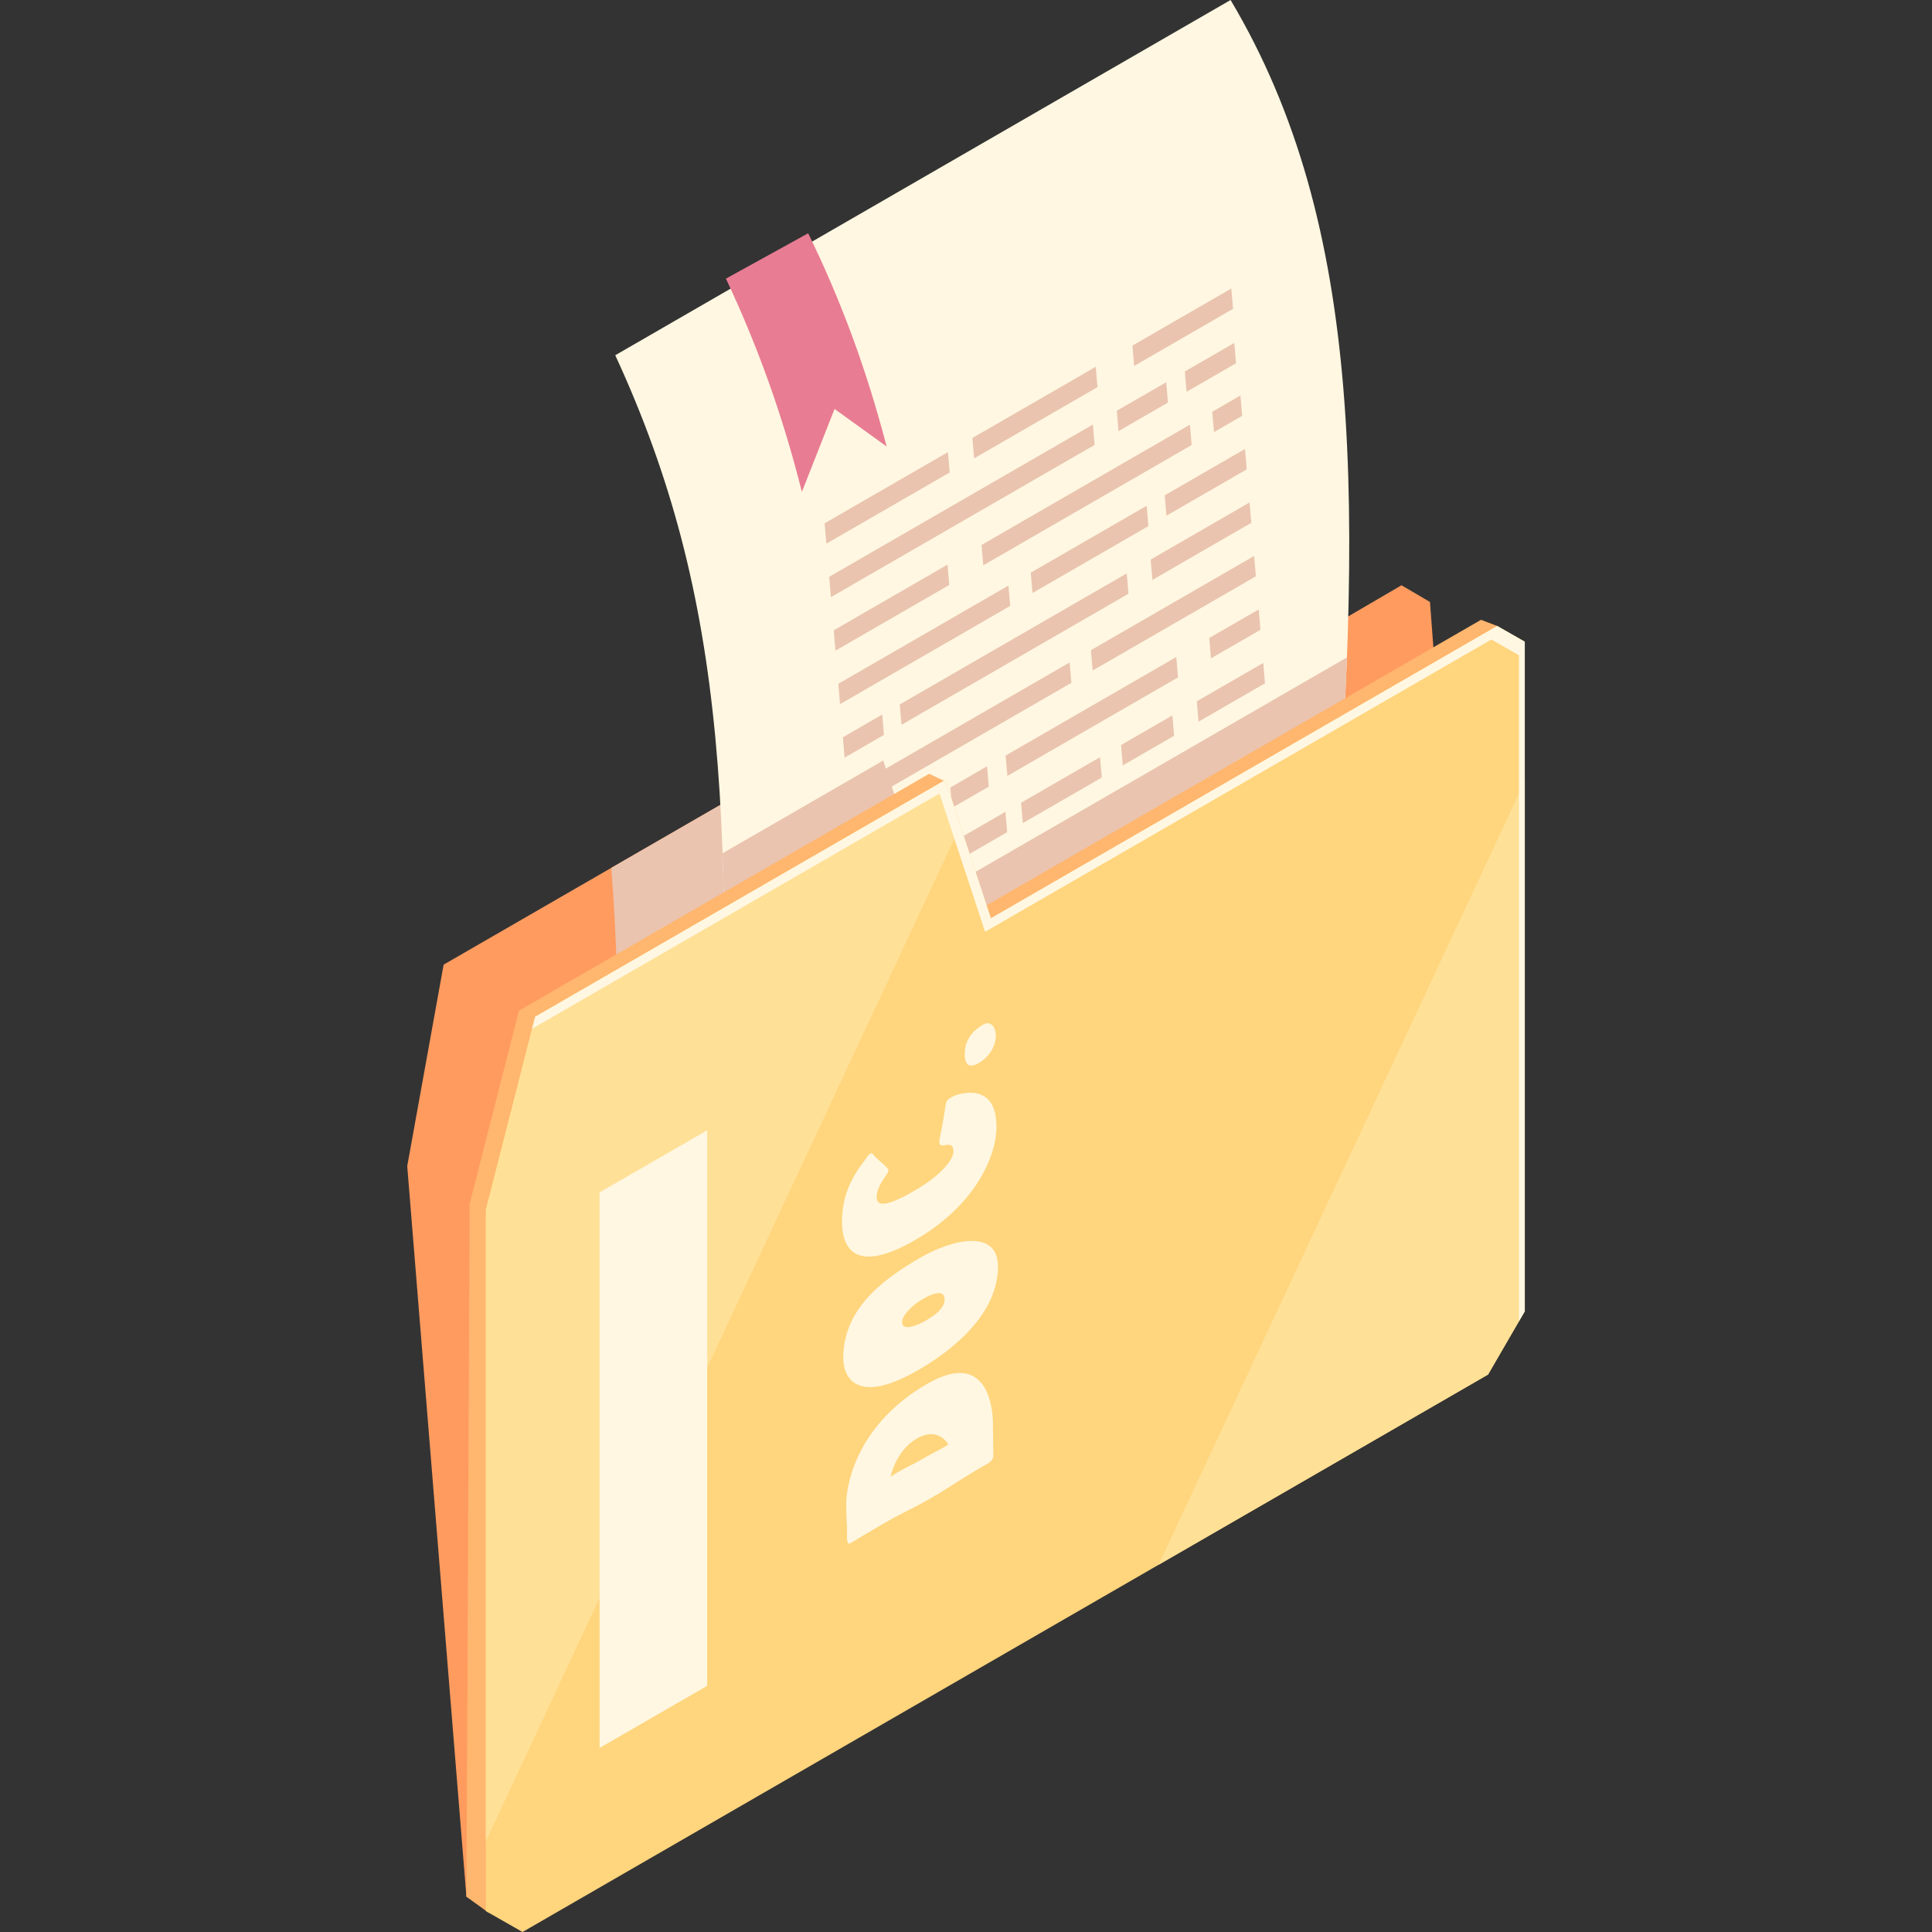 <?xml version="1.0" encoding="utf-8"?>
<!-- Generator: Adobe Illustrator 16.0.0, SVG Export Plug-In . SVG Version: 6.00 Build 0)  -->
<!DOCTYPE svg PUBLIC "-//W3C//DTD SVG 1.1//EN" "http://www.w3.org/Graphics/SVG/1.1/DTD/svg11.dtd">
<svg version="1.1" id="_x31_" xmlns="http://www.w3.org/2000/svg" xmlns:xlink="http://www.w3.org/1999/xlink" x="0px" y="0px"
	 width="244.82px" height="244.82px" viewBox="0 0 244.82 244.82" enable-background="new 0 0 244.82 244.82" xml:space="preserve">
<rect x="0" y="0" width="244.82" height="244.82" fill="#333333" stroke="none"/>
<g>
	<path fill="#DBB197" d="M-624.989,54.615l3.594,0.524v-3.01l-5.593-0.815l-115.68,66.741c-1.305,0.754-2.362,2.578-2.362,4.074
		l28.566,104.262l7.864-1.844l111.189-70.574L-624.989,54.615z"/>
	<path fill="#C6987F" d="M-657.768,127.27c19.208,0,37.503,1.532,54.139,4.303l-21.36-76.958l3.594,0.524v-3.01l-5.593-0.815
		l-115.68,66.741c-1.305,0.754-2.362,2.578-2.362,4.074l4.364,15.928C-717.536,131.282-688.846,127.27-657.768,127.27z"/>
	<path fill="#F2C6B0" d="M-609.579,146.354l-3.461,17.539l15.629-9.92l-27.578-99.358l3.594,0.524v-3.01l-5.593-0.815
		l-115.68,66.741c-0.638,0.368-1.214,0.994-1.639,1.711L-609.579,146.354z"/>
	<polygon fill="#F2C6B0" points="-592.188,160.114 -716.464,226.391 -625.118,279.446 -505.309,210.274 -505.309,206.599 	"/>
	<path fill="#E2AF9A" d="M-552.245,181.485c0.877,5.445,1.338,11.045,1.338,16.762c0,15.826-3.508,30.768-9.726,43.968l55.324-31.94
		v-3.675L-552.245,181.485z"/>
	<polygon fill="#F2C6B0" points="-624.956,177.59 -716.464,226.391 -625.118,279.446 -624.956,279.352 	"/>
	<path fill="#E2AF9A" d="M-650.616,264.635l25.498,14.811l0.162-0.094v-24.294C-632.565,259.172-641.223,262.436-650.616,264.635z"
		/>
	<polygon fill="#FFF6F7" points="-592.188,154.223 -711.997,223.395 -625.118,275.772 -505.309,206.599 	"/>
	<g>
		<polygon fill="#FFF1E3" points="-574.766,164.726 -569.254,243.518 -505.309,206.599 		"/>
		<polygon fill="#FFF1E3" points="-661.419,194.194 -711.997,223.395 -657.06,256.515 		"/>
	</g>
	<path fill="#FFF1E3" d="M-620.379,53.895c0-1.663-1.174-2.334-2.625-1.497l-114.698,66.222c-1.305,0.754-2.362,2.578-2.362,4.074
		l28.093,100.688l119.526-68.845L-620.379,53.895z"/>
	<g>
		<path fill="#FFF6F5" d="M-676.2,92.954c23.962-4.237,46.787-4.698,66.101-2.021l-10.28-37.037c0-1.663-1.174-2.334-2.625-1.497
			l-82.469,47.614C-696.25,97.157-686.442,94.766-676.2,92.954z"/>
		<path fill="#FFF6F5" d="M-718.423,200.257l6.452,23.125l41.458-23.879C-687.62,201.616-703.896,201.786-718.423,200.257z"/>
	</g>
	<polygon fill="#6D5B74" points="-624.053,57.823 -736.39,122.68 -708.454,218.203 -596.119,153.344 	"/>
	<polygon fill="#B1DDF1" points="-625.103,59.333 -735.339,122.979 -707.405,216.693 -597.168,153.048 	"/>
	<g>
		<polygon fill="#C4E8FB" points="-644.36,180.294 -597.168,153.048 -625.103,59.333 -635.047,65.075 		"/>
		<polygon fill="#C4E8FB" points="-700.407,102.811 -735.339,122.979 -709.142,210.868 		"/>
	</g>
	<g>
		<path fill="#F9CAB4" d="M-624.108,272.549l-82.408-49.68l113.318-65.424l82.408,49.68L-624.108,272.549z M-704.739,222.886
			l80.64,48.615l111.532-64.394l-80.64-48.614L-704.739,222.886z"/>
	</g>
	<g>
		<path fill="#E9FFFF" d="M-707.674,217.37l-28.199-94.604l111.04-64.109l28.199,94.604l-0.309,0.18L-707.674,217.37z
			 M-734.804,123.191l27.669,92.825l109.432-63.182l-27.669-92.824L-734.804,123.191z"/>
	</g>
	<g>
		<polygon fill="#DBB197" points="-641.298,246.936 -649.17,251.481 -644.166,254.37 -636.293,249.825 		"/>
		<polygon fill="#DBB197" points="-631.609,241.34 -639.481,245.886 -634.477,248.776 -626.604,244.231 		"/>
		<polygon fill="#DBB197" points="-621.919,235.747 -629.792,240.292 -624.788,243.182 -616.915,238.637 		"/>
		<polygon fill="#DBB197" points="-612.23,230.153 -620.103,234.699 -615.098,237.588 -607.226,233.042 		"/>
		<polygon fill="#DBB197" points="-602.542,224.559 -610.414,229.104 -605.409,231.995 -597.537,227.45 		"/>
		<polygon fill="#DBB197" points="-592.853,218.965 -600.725,223.51 -595.721,226.4 -587.848,221.854 		"/>
		<polygon fill="#DBB197" points="-583.164,213.372 -591.036,217.917 -586.031,220.806 -578.159,216.26 		"/>
		<polygon fill="#DBB197" points="-573.475,207.778 -581.347,212.323 -576.342,215.212 -568.47,210.667 		"/>
		<polygon fill="#DBB197" points="-563.786,202.184 -571.658,206.729 -566.653,209.618 -558.781,205.073 		"/>
		<polygon fill="#DBB197" points="-554.097,196.588 -561.969,201.135 -556.964,204.024 -549.091,199.479 		"/>
		<polygon fill="#DBB197" points="-544.407,190.996 -552.28,195.541 -547.275,198.43 -539.403,193.885 		"/>
		<polygon fill="#DBB197" points="-649.222,242.36 -657.094,246.905 -652.089,249.795 -644.217,245.25 		"/>
		<polygon fill="#DBB197" points="-639.533,236.766 -647.405,241.311 -642.4,244.202 -634.528,239.656 		"/>
		<polygon fill="#DBB197" points="-629.843,231.172 -637.716,235.717 -632.711,238.607 -624.839,234.062 		"/>
		<polygon fill="#DBB197" points="-620.155,225.579 -628.027,230.124 -623.022,233.014 -615.149,228.467 		"/>
		<polygon fill="#DBB197" points="-610.465,219.985 -618.338,224.53 -613.333,227.418 -605.461,222.875 		"/>
		<polygon fill="#DBB197" points="-600.777,214.391 -608.649,218.936 -603.644,221.825 -595.772,217.28 		"/>
		<polygon fill="#DBB197" points="-591.087,208.796 -598.959,213.341 -593.955,216.231 -586.083,211.686 		"/>
		<polygon fill="#DBB197" points="-581.398,203.203 -589.271,207.748 -584.266,210.637 -576.394,206.092 		"/>
		<polygon fill="#DBB197" points="-571.71,197.608 -579.582,202.154 -574.577,205.043 -566.704,200.499 		"/>
		<polygon fill="#DBB197" points="-562.021,192.014 -569.893,196.56 -564.888,199.45 -557.016,194.905 		"/>
		<polygon fill="#DBB197" points="-552.332,186.42 -560.204,190.965 -555.199,193.855 -547.327,189.31 		"/>
		<polygon fill="#DBB197" points="-657.146,237.786 -665.018,242.331 -660.014,245.22 -652.141,240.675 		"/>
		<polygon fill="#DBB197" points="-647.457,232.192 -655.329,236.737 -650.325,239.625 -642.452,235.081 		"/>
		<polygon fill="#DBB197" points="-637.768,226.597 -645.64,231.142 -640.635,234.032 -632.763,229.487 		"/>
		<polygon fill="#DBB197" points="-628.078,221.003 -635.951,225.548 -630.946,228.438 -623.074,223.893 		"/>
		<polygon fill="#DBB197" points="-618.39,215.41 -626.262,219.955 -621.257,222.844 -613.385,218.299 		"/>
		<polygon fill="#DBB197" points="-608.701,209.815 -616.573,214.361 -611.568,217.25 -603.696,212.706 		"/>
		<polygon fill="#DBB197" points="-599.012,204.222 -606.884,208.766 -601.879,211.657 -594.007,207.112 		"/>
		<polygon fill="#DBB197" points="-589.323,198.627 -597.195,203.172 -592.19,206.063 -584.317,201.517 		"/>
		<polygon fill="#DBB197" points="-579.634,193.034 -587.506,197.579 -582.501,200.467 -574.628,195.923 		"/>
		<polygon fill="#DBB197" points="-569.945,187.44 -577.817,191.985 -572.812,194.875 -564.939,190.329 		"/>
		<polygon fill="#DBB197" points="-560.256,181.846 -568.128,186.391 -563.124,189.28 -555.251,184.735 		"/>
		<polygon fill="#DBB197" points="-665.07,233.211 -672.942,237.756 -667.938,240.645 -660.066,236.1 		"/>
		<polygon fill="#DBB197" points="-655.381,227.616 -663.253,232.161 -658.249,235.051 -650.376,230.506 		"/>
		<polygon fill="#DBB197" points="-645.691,222.022 -653.564,226.568 -648.56,229.458 -640.688,224.913 		"/>
		<polygon fill="#DBB197" points="-636.003,216.428 -643.875,220.973 -638.87,223.864 -630.998,219.317 		"/>
		<polygon fill="#DBB197" points="-626.313,210.834 -634.186,215.379 -629.181,218.269 -621.31,213.724 		"/>
		<polygon fill="#DBB197" points="-616.625,205.241 -624.497,209.786 -619.493,212.675 -611.621,208.129 		"/>
		<polygon fill="#DBB197" points="-606.936,199.647 -614.808,204.192 -609.804,207.081 -601.931,202.536 		"/>
		<polygon fill="#DBB197" points="-597.247,194.053 -605.119,198.598 -600.115,201.487 -592.242,196.942 		"/>
		<polygon fill="#DBB197" points="-587.558,188.458 -595.43,193.004 -590.425,195.893 -582.553,191.348 		"/>
		<polygon fill="#DBB197" points="-577.869,182.865 -585.741,187.411 -580.736,190.299 -572.864,185.754 		"/>
		<polygon fill="#DBB197" points="-568.18,177.27 -576.052,181.815 -571.047,184.706 -563.175,180.161 		"/>
		<polygon fill="#DBB197" points="-672.995,228.635 -680.867,233.18 -675.862,236.07 -667.99,231.525 		"/>
		<polygon fill="#DBB197" points="-663.305,223.042 -671.178,227.586 -666.173,230.477 -658.3,225.931 		"/>
		<polygon fill="#DBB197" points="-653.616,217.448 -661.489,221.993 -656.483,224.881 -648.611,220.336 		"/>
		<polygon fill="#DBB197" points="-643.927,211.853 -651.799,216.399 -646.794,219.289 -638.922,214.743 		"/>
		<polygon fill="#DBB197" points="-634.238,206.26 -642.111,210.804 -637.105,213.694 -629.233,209.149 		"/>
		<polygon fill="#DBB197" points="-624.549,200.666 -632.421,205.21 -627.417,208.1 -619.544,203.555 		"/>
		<polygon fill="#DBB197" points="-614.86,195.072 -622.732,199.616 -617.728,202.506 -609.855,197.961 		"/>
		<polygon fill="#DBB197" points="-605.171,189.477 -613.043,194.022 -608.039,196.913 -600.166,192.368 		"/>
		<polygon fill="#DBB197" points="-595.481,183.883 -603.354,188.428 -598.35,191.318 -590.477,186.774 		"/>
		<polygon fill="#DBB197" points="-585.793,178.29 -593.666,182.834 -588.66,185.724 -580.788,181.179 		"/>
		<polygon fill="#DBB197" points="-576.104,172.696 -583.977,177.241 -578.971,180.13 -571.099,175.585 		"/>
		<polygon fill="#DBB197" points="-680.918,224.061 -688.791,228.606 -683.786,231.495 -675.914,226.95 		"/>
		<polygon fill="#DBB197" points="-671.229,218.466 -679.102,223.012 -674.097,225.901 -666.225,221.356 		"/>
		<polygon fill="#DBB197" points="-661.54,212.873 -669.413,217.418 -664.408,220.307 -656.536,215.762 		"/>
		<polygon fill="#DBB197" points="-651.851,207.279 -659.723,211.823 -654.718,214.713 -646.846,210.168 		"/>
		<polygon fill="#DBB197" points="-642.162,201.684 -650.034,206.229 -645.029,209.12 -637.158,204.574 		"/>
		<polygon fill="#DBB197" points="-632.473,196.09 -640.346,200.636 -635.341,203.526 -627.468,198.98 		"/>
		<polygon fill="#DBB197" points="-622.784,190.497 -630.656,195.042 -625.652,197.931 -617.78,193.386 		"/>
		<polygon fill="#DBB197" points="-613.095,184.903 -620.967,189.448 -615.963,192.336 -608.09,187.792 		"/>
		<polygon fill="#DBB197" points="-603.406,179.309 -611.278,183.854 -606.273,186.743 -598.401,182.198 		"/>
		<polygon fill="#DBB197" points="-593.717,173.714 -601.589,178.26 -596.584,181.149 -588.712,176.604 		"/>
		<polygon fill="#DBB197" points="-584.028,168.121 -591.901,172.667 -586.896,175.555 -579.023,171.01 		"/>
		<polygon fill="#DBB197" points="-688.842,219.486 -696.715,224.031 -691.71,226.92 -683.838,222.375 		"/>
		<polygon fill="#DBB197" points="-679.153,213.891 -687.025,218.437 -682.021,221.327 -674.149,216.781 		"/>
		<polygon fill="#DBB197" points="-669.464,208.297 -677.336,212.842 -672.332,215.733 -664.459,211.188 		"/>
		<polygon fill="#DBB197" points="-659.775,202.704 -667.647,207.249 -662.643,210.138 -654.77,205.592 		"/>
		<polygon fill="#DBB197" points="-650.086,197.11 -657.958,201.655 -652.954,204.543 -645.081,199.999 		"/>
		<polygon fill="#DBB197" points="-640.397,191.516 -648.269,196.061 -643.265,198.95 -635.393,194.405 		"/>
		<polygon fill="#DBB197" points="-630.708,185.922 -638.58,190.467 -633.576,193.356 -625.704,188.811 		"/>
		<polygon fill="#DBB197" points="-621.019,180.329 -628.892,184.874 -623.887,187.762 -616.014,183.217 		"/>
		<polygon fill="#DBB197" points="-611.329,174.733 -619.202,179.279 -614.198,182.168 -606.325,177.624 		"/>
		<polygon fill="#DBB197" points="-601.642,169.139 -609.514,173.685 -604.508,176.574 -596.636,172.03 		"/>
		<polygon fill="#DBB197" points="-591.952,163.545 -599.825,168.09 -594.819,170.981 -586.948,166.435 		"/>
	</g>
	<g>
		<polygon fill="#FFF6F5" points="-641.298,246.033 -649.17,250.578 -644.166,253.467 -636.293,248.922 		"/>
		<polygon fill="#FFF6F5" points="-631.609,240.438 -639.481,244.983 -634.477,247.874 -626.604,243.328 		"/>
		<polygon fill="#FFF6F5" points="-621.919,234.844 -629.792,239.389 -624.788,242.279 -616.915,237.734 		"/>
		<polygon fill="#FFF6F5" points="-612.23,229.25 -620.103,233.795 -615.098,236.684 -607.226,232.139 		"/>
		<polygon fill="#FFF6F5" points="-602.542,223.657 -610.414,228.202 -605.409,231.09 -597.537,226.546 		"/>
		<polygon fill="#FFF6F5" points="-592.853,218.063 -600.725,222.608 -595.721,225.497 -587.848,220.952 		"/>
		<polygon fill="#FFF6F5" points="-583.164,212.469 -591.036,217.014 -586.031,219.903 -578.159,215.358 		"/>
		<polygon fill="#FFF6F5" points="-573.475,206.875 -581.347,211.42 -576.342,214.309 -568.47,209.764 		"/>
		<polygon fill="#FFF6F5" points="-563.786,201.281 -571.658,205.825 -566.653,208.715 -558.781,204.169 		"/>
		<polygon fill="#FFF6F5" points="-554.097,195.686 -561.969,200.232 -556.964,203.122 -549.091,198.577 		"/>
		<polygon fill="#FFF6F5" points="-544.407,190.092 -552.28,194.637 -547.275,197.528 -539.403,192.982 		"/>
		<polygon fill="#FFF6F5" points="-649.222,241.458 -657.094,246.002 -652.089,248.892 -644.217,244.346 		"/>
		<polygon fill="#FFF6F5" points="-639.533,235.864 -647.405,240.409 -642.4,243.298 -634.528,238.752 		"/>
		<polygon fill="#FFF6F5" points="-629.843,230.27 -637.716,234.815 -632.711,237.704 -624.839,233.159 		"/>
		<polygon fill="#FFF6F5" points="-620.155,224.674 -628.027,229.221 -623.022,232.11 -615.149,227.565 		"/>
		<polygon fill="#FFF6F5" points="-610.465,219.082 -618.338,223.627 -613.333,226.516 -605.461,221.971 		"/>
		<polygon fill="#FFF6F5" points="-600.777,213.488 -608.649,218.033 -603.644,220.922 -595.772,216.377 		"/>
		<polygon fill="#FFF6F5" points="-591.087,207.893 -598.959,212.438 -593.955,215.329 -586.083,210.784 		"/>
		<polygon fill="#FFF6F5" points="-581.398,202.299 -589.271,206.844 -584.266,209.735 -576.394,205.188 		"/>
		<polygon fill="#FFF6F5" points="-571.71,196.706 -579.582,201.25 -574.577,204.14 -566.704,199.595 		"/>
		<polygon fill="#FFF6F5" points="-562.021,191.112 -569.893,195.657 -564.888,198.546 -557.016,194 		"/>
		<polygon fill="#FFF6F5" points="-552.332,185.518 -560.204,190.063 -555.199,192.952 -547.327,188.407 		"/>
		<polygon fill="#FFF6F5" points="-657.146,236.883 -665.018,241.428 -660.014,244.317 -652.141,239.772 		"/>
		<polygon fill="#FFF6F5" points="-647.457,231.289 -655.329,235.833 -650.325,238.723 -642.452,234.178 		"/>
		<polygon fill="#FFF6F5" points="-637.768,225.694 -645.64,230.239 -640.635,233.129 -632.763,228.584 		"/>
		<polygon fill="#FFF6F5" points="-628.078,220.1 -635.951,224.645 -630.946,227.536 -623.074,222.991 		"/>
		<polygon fill="#FFF6F5" points="-618.39,214.506 -626.262,219.051 -621.257,221.941 -613.385,217.396 		"/>
		<polygon fill="#FFF6F5" points="-608.701,208.913 -616.573,213.458 -611.568,216.347 -603.696,211.802 		"/>
		<polygon fill="#FFF6F5" points="-599.012,203.319 -606.884,207.864 -601.879,210.753 -594.007,206.208 		"/>
		<polygon fill="#FFF6F5" points="-589.323,197.725 -597.195,202.27 -592.19,205.16 -584.317,200.614 		"/>
		<polygon fill="#FFF6F5" points="-579.634,192.131 -587.506,196.675 -582.501,199.565 -574.628,195.02 		"/>
		<polygon fill="#FFF6F5" points="-569.945,186.537 -577.817,191.082 -572.812,193.971 -564.939,189.425 		"/>
		<polygon fill="#FFF6F5" points="-560.256,180.943 -568.128,185.488 -563.124,188.377 -555.251,183.833 		"/>
		<polygon fill="#FFF6F5" points="-665.07,232.308 -672.942,236.852 -667.938,239.742 -660.066,235.197 		"/>
		<polygon fill="#FFF6F5" points="-655.381,226.713 -663.253,231.258 -658.249,234.148 -650.376,229.603 		"/>
		<polygon fill="#FFF6F5" points="-645.691,221.12 -653.564,225.665 -648.56,228.554 -640.688,224.009 		"/>
		<polygon fill="#FFF6F5" points="-636.003,215.526 -643.875,220.071 -638.87,222.959 -630.998,218.415 		"/>
		<polygon fill="#FFF6F5" points="-626.313,209.931 -634.186,214.477 -629.181,217.366 -621.31,212.821 		"/>
		<polygon fill="#FFF6F5" points="-616.625,204.337 -624.497,208.883 -619.493,211.772 -611.621,207.227 		"/>
		<polygon fill="#FFF6F5" points="-606.936,198.744 -614.808,203.289 -609.804,206.178 -601.931,201.633 		"/>
		<polygon fill="#FFF6F5" points="-597.247,193.149 -605.119,197.696 -600.115,200.584 -592.242,196.04 		"/>
		<polygon fill="#FFF6F5" points="-587.558,187.555 -595.43,192.1 -590.425,194.991 -582.553,190.444 		"/>
		<polygon fill="#FFF6F5" points="-577.869,181.961 -585.741,186.506 -580.736,189.396 -572.864,184.851 		"/>
		<polygon fill="#FFF6F5" points="-568.18,176.368 -576.052,180.913 -571.047,183.802 -563.175,179.256 		"/>
		<polygon fill="#FFF6F5" points="-672.995,227.733 -680.867,232.278 -675.862,235.167 -667.99,230.622 		"/>
		<polygon fill="#FFF6F5" points="-663.305,222.138 -671.178,226.684 -666.173,229.573 -658.3,225.028 		"/>
		<polygon fill="#FFF6F5" points="-653.616,216.544 -661.489,221.089 -656.483,223.979 -648.611,219.434 		"/>
		<polygon fill="#FFF6F5" points="-643.927,210.95 -651.799,215.497 -646.794,218.385 -638.922,213.84 		"/>
		<polygon fill="#FFF6F5" points="-634.238,205.356 -642.111,209.901 -637.105,212.792 -629.233,208.247 		"/>
		<polygon fill="#FFF6F5" points="-624.549,199.762 -632.421,204.307 -627.417,207.197 -619.544,202.652 		"/>
		<polygon fill="#FFF6F5" points="-614.86,194.168 -622.732,198.713 -617.728,201.603 -609.855,197.058 		"/>
		<polygon fill="#FFF6F5" points="-605.171,188.575 -613.043,193.12 -608.039,196.01 -600.166,191.463 		"/>
		<polygon fill="#FFF6F5" points="-595.481,182.981 -603.354,187.526 -598.35,190.415 -590.477,185.87 		"/>
		<polygon fill="#FFF6F5" points="-585.793,177.386 -593.666,181.931 -588.66,184.821 -580.788,180.276 		"/>
		<polygon fill="#FFF6F5" points="-576.104,171.792 -583.977,176.338 -578.971,179.227 -571.099,174.682 		"/>
		<polygon fill="#FFF6F5" points="-680.918,223.158 -688.791,227.703 -683.786,230.592 -675.914,226.047 		"/>
		<polygon fill="#FFF6F5" points="-671.229,217.563 -679.102,222.109 -674.097,224.998 -666.225,220.454 		"/>
		<polygon fill="#FFF6F5" points="-661.54,211.969 -669.413,216.515 -664.408,219.404 -656.536,214.859 		"/>
		<polygon fill="#FFF6F5" points="-651.851,206.375 -659.723,210.92 -654.718,213.81 -646.846,209.265 		"/>
		<polygon fill="#FFF6F5" points="-642.162,200.782 -650.034,205.327 -645.029,208.215 -637.158,203.67 		"/>
		<polygon fill="#FFF6F5" points="-632.473,195.187 -640.346,199.733 -635.341,202.622 -627.468,198.077 		"/>
		<polygon fill="#FFF6F5" points="-622.784,189.594 -630.656,194.139 -625.652,197.028 -617.78,192.483 		"/>
		<polygon fill="#FFF6F5" points="-613.095,184 -620.967,188.545 -615.963,191.434 -608.09,186.889 		"/>
		<polygon fill="#FFF6F5" points="-603.406,178.406 -611.278,182.95 -606.273,185.84 -598.401,181.295 		"/>
		<polygon fill="#FFF6F5" points="-593.717,172.811 -601.589,177.356 -596.584,180.247 -588.712,175.702 		"/>
		<polygon fill="#FFF6F5" points="-584.028,167.217 -591.901,171.762 -586.896,174.652 -579.023,170.106 		"/>
		<polygon fill="#FFF6F5" points="-688.842,218.583 -696.715,223.127 -691.71,226.016 -683.838,221.472 		"/>
		<polygon fill="#FFF6F5" points="-679.153,212.989 -687.025,217.534 -682.021,220.423 -674.149,215.877 		"/>
		<polygon fill="#FFF6F5" points="-669.464,207.395 -677.336,211.94 -672.332,214.829 -664.459,210.285 		"/>
		<polygon fill="#FFF6F5" points="-659.775,201.8 -667.647,206.346 -662.643,209.235 -654.77,204.69 		"/>
		<polygon fill="#FFF6F5" points="-650.086,196.207 -657.958,200.752 -652.954,203.641 -645.081,199.096 		"/>
		<polygon fill="#FFF6F5" points="-640.397,190.612 -648.269,195.158 -643.265,198.047 -635.393,193.502 		"/>
		<polygon fill="#FFF6F5" points="-630.708,185.018 -638.58,189.564 -633.576,192.454 -625.704,187.908 		"/>
		<polygon fill="#FFF6F5" points="-621.019,179.424 -628.892,183.97 -623.887,186.86 -616.014,182.314 		"/>
		<polygon fill="#FFF6F5" points="-611.329,173.831 -619.202,178.375 -614.198,181.266 -606.325,176.72 		"/>
		<polygon fill="#FFF6F5" points="-601.642,168.237 -609.514,172.782 -604.508,175.67 -596.636,171.125 		"/>
		<polygon fill="#FFF6F5" points="-591.952,162.643 -599.825,167.187 -594.819,170.078 -586.948,165.532 		"/>
	</g>
	<polygon fill="#EAC4B4" points="-647.565,66.552 -716.179,106.165 -687.156,200.714 -618.545,161.101 	"/>
	<g>
		<polygon fill="#FFF7E6" points="-609.796,24.073 -675.884,62.228 -675.883,182.833 -609.796,144.678 		"/>
		<g>
			<polygon fill="#EAC4B4" points="-652.613,58.387 -668.045,67.296 -668.045,70.412 -652.613,61.502 			"/>
			<polygon fill="#EAC4B4" points="-634.122,47.711 -649.554,56.621 -649.554,59.736 -634.122,50.827 			"/>
			<polygon fill="#EAC4B4" points="-617.16,37.919 -629.533,45.062 -629.533,48.177 -617.161,41.034 			"/>
			<polygon fill="#EAC4B4" points="-635.053,56.441 -668.045,75.489 -668.045,78.604 -635.054,59.557 			"/>
			<polygon fill="#EAC4B4" points="-625.874,51.142 -632.06,54.714 -632.062,57.829 -625.875,54.257 			"/>
			<polygon fill="#EAC4B4" points="-617.36,46.227 -623.547,49.799 -623.547,52.913 -617.36,49.342 			"/>
			<polygon fill="#EAC4B4" points="-653.81,75.464 -668.045,83.682 -668.045,86.797 -653.81,78.58 			"/>
			<polygon fill="#EAC4B4" points="-623.48,57.953 -649.554,73.006 -649.554,76.121 -623.48,61.067 			"/>
			<polygon fill="#EAC4B4" points="-617.161,54.304 -620.686,56.339 -620.686,59.455 -617.16,57.42 			"/>
			<polygon fill="#EAC4B4" points="-646.759,79.586 -668.045,91.874 -668.045,94.99 -646.759,82.701 			"/>
			<polygon fill="#EAC4B4" points="-617.161,62.496 -627.205,68.295 -627.205,71.411 -617.16,65.612 			"/>
			<polygon fill="#EAC4B4" points="-629.465,69.601 -643.966,77.972 -643.966,81.088 -629.466,72.716 			"/>
			<polygon fill="#EAC4B4" points="-663.122,97.225 -668.045,100.067 -668.045,103.182 -663.122,100.34 			"/>
			<polygon fill="#EAC4B4" points="-617.161,70.689 -629.533,77.832 -629.533,80.946 -617.161,73.804 			"/>
			<polygon fill="#EAC4B4" points="-632.526,79.561 -660.928,95.958 -660.927,99.073 -632.526,82.675 			"/>
			<polygon fill="#EAC4B4" points="-640.242,92.208 -668.045,108.258 -668.045,111.375 -640.242,95.322 			"/>
			<polygon fill="#EAC4B4" points="-617.161,78.881 -637.581,90.671 -637.581,93.786 -617.161,81.997 			"/>
			<polygon fill="#EAC4B4" points="-658.067,110.692 -668.045,116.454 -668.045,119.567 -658.067,113.807 			"/>
			<polygon fill="#EAC4B4" points="-617.16,87.075 -623.347,90.646 -623.347,93.76 -617.161,90.189 			"/>
			<polygon fill="#EAC4B4" points="-651.15,106.698 -655.739,109.348 -655.739,112.461 -651.15,109.813 			"/>
			<polygon fill="#EAC4B4" points="-627.47,93.028 -648.822,105.354 -648.822,108.468 -627.47,96.141 			"/>
			<polygon fill="#EAC4B4" points="-649.42,113.891 -668.045,124.644 -668.045,127.759 -649.42,117.006 			"/>
			<polygon fill="#EAC4B4" points="-617.161,95.266 -625.475,100.067 -625.475,103.182 -617.161,98.381 			"/>
			<polygon fill="#EAC4B4" points="-637.581,107.055 -647.458,112.758 -647.458,115.874 -637.581,110.17 			"/>
			<polygon fill="#EAC4B4" points="-628.535,101.833 -634.954,105.539 -634.954,108.655 -628.535,104.948 			"/>
			<polygon fill="#EAC4B4" points="-654.875,125.233 -668.045,132.836 -668.045,135.952 -654.875,128.348 			"/>
			<polygon fill="#EAC4B4" points="-617.161,103.459 -619.888,105.034 -619.888,108.149 -617.161,106.574 			"/>
			<polygon fill="#EAC4B4" points="-640.441,116.9 -652.813,124.042 -652.813,127.158 -640.441,120.014 			"/>
			<polygon fill="#EAC4B4" points="-622.814,106.723 -638.978,116.055 -638.978,119.169 -622.813,109.838 			"/>
			<polygon fill="#EAC4B4" points="-643.168,126.667 -668.045,141.03 -668.045,144.144 -643.168,129.782 			"/>
			<polygon fill="#EAC4B4" points="-631.861,120.138 -640.375,125.053 -640.375,128.168 -631.86,123.253 			"/>
			<polygon fill="#EAC4B4" points="-617.161,111.651 -629.533,118.794 -629.533,121.91 -617.161,114.766 			"/>
			<polygon fill="#EAC4B4" points="-660.461,144.844 -668.045,149.221 -668.045,152.336 -660.461,147.959 			"/>
			<polygon fill="#EAC4B4" points="-617.161,119.844 -622.15,122.724 -622.15,125.839 -617.161,122.959 			"/>
			<polygon fill="#EAC4B4" points="-650.352,139.006 -658.333,143.615 -658.333,146.73 -650.352,142.122 			"/>
			<polygon fill="#EAC4B4" points="-624.544,124.106 -648.357,137.855 -648.356,140.969 -624.544,127.223 			"/>
			<polygon fill="#EAC4B4" points="-653.677,149.12 -668.045,157.415 -668.045,160.53 -653.677,152.235 			"/>
			<polygon fill="#EAC4B4" points="-617.161,128.037 -628.535,134.603 -628.534,137.718 -617.16,131.153 			"/>
			<polygon fill="#EAC4B4" points="-630.397,135.678 -652.48,148.428 -652.479,151.543 -630.397,138.793 			"/>
			<polygon fill="#EAC4B4" points="-658.999,160.383 -668.045,165.606 -668.045,168.722 -658.999,163.499 			"/>
			<polygon fill="#EAC4B4" points="-645.297,152.473 -657.536,159.54 -657.536,162.655 -645.296,155.589 			"/>
			<polygon fill="#EAC4B4" points="-617.161,136.229 -642.903,151.09 -642.902,154.208 -617.16,139.344 			"/>
		</g>
	</g>
	<polygon fill="#EAC4B4" points="-675.884,66.442 -675.883,182.972 -609.796,144.817 -609.796,28.287 	"/>
	<g>
		<polygon fill="#FFF7E6" points="-599.355,25.658 -665.443,63.813 -665.442,184.418 -599.355,146.262 		"/>
		<g>
			<polygon fill="#EAC4B4" points="-642.172,59.972 -657.604,68.881 -657.604,71.996 -642.172,63.087 			"/>
			<polygon fill="#EAC4B4" points="-623.681,49.296 -639.113,58.205 -639.113,61.321 -623.681,52.411 			"/>
			<polygon fill="#EAC4B4" points="-606.72,39.503 -619.092,46.646 -619.092,49.762 -606.721,42.619 			"/>
			<polygon fill="#EAC4B4" points="-624.613,58.026 -657.604,77.074 -657.604,80.189 -624.613,61.142 			"/>
			<polygon fill="#EAC4B4" points="-615.434,52.727 -621.62,56.298 -621.621,59.414 -615.435,55.842 			"/>
			<polygon fill="#EAC4B4" points="-606.92,47.812 -613.106,51.383 -613.106,54.498 -606.92,50.927 			"/>
			<polygon fill="#EAC4B4" points="-643.37,77.048 -657.604,85.266 -657.604,88.382 -643.37,80.164 			"/>
			<polygon fill="#EAC4B4" points="-613.039,59.538 -639.113,74.591 -639.113,77.706 -613.039,62.652 			"/>
			<polygon fill="#EAC4B4" points="-606.721,55.889 -610.246,57.924 -610.246,61.04 -606.72,59.004 			"/>
			<polygon fill="#EAC4B4" points="-636.319,81.17 -657.604,93.459 -657.604,96.575 -636.319,84.286 			"/>
			<polygon fill="#EAC4B4" points="-606.721,64.081 -616.764,69.88 -616.764,72.996 -606.72,67.197 			"/>
			<polygon fill="#EAC4B4" points="-619.025,71.186 -633.525,79.557 -633.525,82.673 -619.026,74.301 			"/>
			<polygon fill="#EAC4B4" points="-652.681,98.81 -657.604,101.651 -657.604,104.766 -652.681,101.924 			"/>
			<polygon fill="#EAC4B4" points="-606.721,72.274 -619.092,79.417 -619.092,82.531 -606.721,75.389 			"/>
			<polygon fill="#EAC4B4" points="-622.085,81.146 -650.488,97.543 -650.487,100.658 -622.085,84.26 			"/>
			<polygon fill="#EAC4B4" points="-629.801,93.792 -657.604,109.844 -657.604,112.959 -629.801,96.907 			"/>
			<polygon fill="#EAC4B4" points="-606.721,80.466 -627.14,92.256 -627.14,95.372 -606.721,83.581 			"/>
			<polygon fill="#EAC4B4" points="-647.627,112.278 -657.604,118.038 -657.604,121.151 -647.627,115.391 			"/>
			<polygon fill="#EAC4B4" points="-606.72,88.659 -612.906,92.231 -612.907,95.345 -606.721,91.774 			"/>
			<polygon fill="#EAC4B4" points="-640.709,108.283 -645.298,110.933 -645.298,114.047 -640.709,111.397 			"/>
			<polygon fill="#EAC4B4" points="-617.03,94.612 -638.381,106.94 -638.381,110.053 -617.03,97.726 			"/>
			<polygon fill="#EAC4B4" points="-638.979,115.476 -657.604,126.229 -657.604,129.344 -638.979,118.591 			"/>
			<polygon fill="#EAC4B4" points="-606.721,96.851 -615.035,101.651 -615.035,104.766 -606.721,99.966 			"/>
			<polygon fill="#EAC4B4" points="-627.14,108.639 -637.018,114.343 -637.018,117.458 -627.14,111.756 			"/>
			<polygon fill="#EAC4B4" points="-618.095,103.417 -624.513,107.124 -624.513,110.239 -618.095,106.534 			"/>
			<polygon fill="#EAC4B4" points="-644.435,126.818 -657.604,134.421 -657.604,137.537 -644.435,129.933 			"/>
			<polygon fill="#EAC4B4" points="-606.721,105.043 -609.447,106.618 -609.447,109.733 -606.721,108.159 			"/>
			<polygon fill="#EAC4B4" points="-630,118.485 -642.372,125.627 -642.372,128.743 -630,121.6 			"/>
			<polygon fill="#EAC4B4" points="-612.374,108.307 -628.537,117.639 -628.537,120.754 -612.373,111.423 			"/>
			<polygon fill="#EAC4B4" points="-632.728,128.25 -657.604,142.614 -657.604,145.729 -632.728,131.367 			"/>
			<polygon fill="#EAC4B4" points="-621.42,121.723 -629.934,126.639 -629.934,129.754 -621.419,124.838 			"/>
			<polygon fill="#EAC4B4" points="-606.721,113.237 -619.092,120.379 -619.092,123.495 -606.721,116.352 			"/>
			<polygon fill="#EAC4B4" points="-650.021,146.428 -657.604,150.807 -657.604,153.922 -650.021,149.543 			"/>
			<polygon fill="#EAC4B4" points="-606.721,121.428 -611.709,124.309 -611.709,127.424 -606.721,124.543 			"/>
			<polygon fill="#EAC4B4" points="-639.911,140.592 -647.893,145.2 -647.893,148.315 -639.911,143.708 			"/>
			<polygon fill="#EAC4B4" points="-614.103,125.691 -637.917,139.44 -637.916,142.554 -614.104,128.807 			"/>
			<polygon fill="#EAC4B4" points="-643.237,150.704 -657.604,158.999 -657.604,162.115 -643.236,153.82 			"/>
			<polygon fill="#EAC4B4" points="-606.721,129.622 -618.095,136.188 -618.094,139.303 -606.72,132.737 			"/>
			<polygon fill="#EAC4B4" points="-619.957,137.263 -642.04,150.012 -642.039,153.128 -619.957,140.379 			"/>
			<polygon fill="#EAC4B4" points="-648.558,161.969 -657.604,167.192 -657.604,170.307 -648.558,165.084 			"/>
			<polygon fill="#EAC4B4" points="-634.857,154.058 -647.095,161.124 -647.095,164.24 -634.856,157.174 			"/>
			<polygon fill="#EAC4B4" points="-606.721,137.814 -632.462,152.675 -632.462,155.792 -606.72,140.929 			"/>
		</g>
	</g>
	<polygon fill="#F9CAB4" points="-601.411,236.393 -574.97,221.125 -558.469,230.651 -584.911,245.919 	"/>
	<polygon fill="#FFF1E3" points="-591.352,241.399 -581.191,235.532 -574.851,239.192 -585.011,245.059 	"/>
	<polygon fill="#FFF1E3" points="-577.58,233.045 -567.419,227.178 -561.079,230.838 -571.24,236.706 	"/>
</g>
<g>
	<polygon fill="#FF9B5F" points="177.596,74.164 115.74,110.302 108.372,92.125 56.216,122.239 51.604,147.771 59.104,240.348 
		62.751,242.209 183.614,169.572 187.583,161.542 181.205,76.283 	"/>
	<path fill="#EAC4AF" d="M77.087,175.655l77.97-45.015c1.385-16.727,2.332-31.693,2.455-45.241l-44.323,25.59l-6.773-17.733
		l-28.952,16.716C78.867,127.508,78.437,148.285,77.087,175.655z"/>
	<path fill="#FFF7E1" d="M155.936,0L77.965,45.016c14.163,30.717,15.437,59.117,12.569,117.192l77.97-45.016
		C172.909,63.957,172.909,28.535,155.936,0z"/>
	<g>
		<polygon fill="#EAC4AF" points="120.124,57.292 104.493,66.314 104.714,68.891 120.343,59.868 		"/>
		<polygon fill="#EAC4AF" points="138.851,46.479 123.221,55.501 123.441,58.08 139.071,49.056 		"/>
		<polygon fill="#EAC4AF" points="156.028,36.561 143.498,43.795 143.718,46.372 156.248,39.138 		"/>
		<polygon fill="#EAC4AF" points="138.487,53.801 105.072,73.092 105.292,75.669 138.705,56.378 		"/>
		<polygon fill="#EAC4AF" points="147.783,48.434 141.518,52.052 141.735,54.628 148.001,51.01 		"/>
		<polygon fill="#EAC4AF" points="156.405,43.456 150.14,47.073 150.359,49.649 156.626,46.032 		"/>
		<polygon fill="#EAC4AF" points="120.068,71.546 105.65,79.87 105.87,82.448 120.289,74.125 		"/>
		<polygon fill="#EAC4AF" points="150.786,53.813 124.378,69.059 124.6,71.636 151.006,56.389 		"/>
		<polygon fill="#EAC4AF" points="157.187,50.117 153.616,52.178 153.836,54.756 157.407,52.695 		"/>
		<polygon fill="#EAC4AF" points="127.787,74.203 106.23,86.649 106.45,89.226 128.008,76.78 		"/>
		<polygon fill="#EAC4AF" points="157.764,56.895 147.593,62.769 147.813,65.346 157.984,59.473 		"/>
		<polygon fill="#EAC4AF" points="145.302,64.091 130.617,72.568 130.836,75.147 145.521,66.667 		"/>
		<polygon fill="#EAC4AF" points="111.794,90.548 106.809,93.427 107.028,96.002 112.013,93.126 		"/>
		<polygon fill="#EAC4AF" points="158.343,63.672 145.812,70.907 146.034,73.483 158.563,66.251 		"/>
		<polygon fill="#EAC4AF" points="142.781,72.658 114.017,89.266 114.237,91.842 143.002,75.234 		"/>
		<polygon fill="#EAC4AF" points="135.545,83.947 107.387,100.205 107.605,102.783 135.765,86.525 		"/>
		<polygon fill="#EAC4AF" points="158.921,70.452 138.24,82.393 138.46,84.968 159.142,73.027 		"/>
		<polygon fill="#EAC4AF" points="118.069,101.149 107.964,106.983 108.186,109.561 118.29,103.726 		"/>
		<polygon fill="#EAC4AF" points="159.501,77.229 153.233,80.847 153.455,83.423 159.719,79.807 		"/>
		<polygon fill="#EAC4AF" points="125.075,97.104 120.429,99.788 120.648,102.364 125.296,99.682 		"/>
		<polygon fill="#EAC4AF" points="149.058,83.258 127.434,95.743 127.654,98.32 149.277,85.836 		"/>
		<polygon fill="#EAC4AF" points="127.406,102.87 108.543,113.761 108.763,116.338 127.626,105.45 		"/>
		<polygon fill="#EAC4AF" points="160.077,84.007 151.658,88.869 151.877,91.446 160.298,86.584 		"/>
		<polygon fill="#EAC4AF" points="139.396,95.947 129.394,101.723 129.613,104.3 139.617,98.525 		"/>
		<polygon fill="#EAC4AF" points="148.559,90.657 142.058,94.41 142.276,96.988 148.778,93.235 		"/>
		<polygon fill="#EAC4AF" points="122.459,112.838 109.121,120.538 109.341,123.118 122.679,115.417 		"/>
		<polygon fill="#EAC4AF" points="160.656,90.785 157.896,92.379 158.115,94.957 160.876,93.362 		"/>
		<polygon fill="#EAC4AF" points="137.078,104.399 124.549,111.631 124.769,114.209 137.299,106.975 		"/>
		<polygon fill="#EAC4AF" points="154.931,94.091 138.562,103.542 138.782,106.12 155.15,96.668 		"/>
		<polygon fill="#EAC4AF" points="134.895,112.772 109.699,127.319 109.92,129.894 135.115,115.349 		"/>
		<polygon fill="#EAC4AF" points="146.347,106.159 137.725,111.138 137.945,113.715 146.568,108.736 		"/>
		<polygon fill="#EAC4AF" points="161.234,97.563 148.705,104.797 148.925,107.375 161.455,100.141 		"/>
		<polygon fill="#EAC4AF" points="117.959,129.661 110.278,134.094 110.498,136.672 118.179,132.239 		"/>
		<polygon fill="#EAC4AF" points="161.813,104.34 156.76,107.258 156.981,109.834 162.034,106.918 		"/>
		<polygon fill="#EAC4AF" points="128.198,123.749 120.113,128.417 120.334,130.993 128.418,126.326 		"/>
		<polygon fill="#EAC4AF" points="154.335,108.658 130.218,122.583 130.439,125.159 154.555,111.237 		"/>
		<polygon fill="#EAC4AF" points="125.409,132.472 110.857,140.873 111.077,143.452 125.628,135.051 		"/>
		<polygon fill="#EAC4AF" points="162.393,111.12 150.872,117.77 151.094,120.348 162.613,113.698 		"/>
		<polygon fill="#EAC4AF" points="148.985,118.86 126.62,131.774 126.842,134.349 149.206,121.438 		"/>
		<polygon fill="#EAC4AF" points="120.599,142.361 111.436,147.651 111.656,150.229 120.816,144.939 		"/>
		<polygon fill="#EAC4AF" points="134.475,134.349 122.08,141.506 122.298,144.083 134.694,136.926 		"/>
		<polygon fill="#EAC4AF" points="162.971,117.898 136.899,132.95 137.119,135.528 163.19,120.475 		"/>
	</g>
	<path fill="#EAC4AF" d="M111.92,96.375l-20.356,11.751c0.526,15.027,0.036,32.504-1.029,54.082l77.97-45.016
		c1.01-12.188,1.782-23.433,2.177-33.884l-52.985,30.593L111.92,96.375z"/>
	<polygon fill="#FFB66E" points="187.67,78.541 123.518,115.581 119.859,99.043 117.741,98.054 65.763,128.065 59.514,152.534 
		59.104,240.348 61.86,242.338 186.515,173.404 191.167,165.379 189.718,79.32 	"/>
	<polygon fill="#FFD57D" points="189.718,79.32 125.566,116.36 119.791,98.833 67.813,128.844 61.563,153.313 61.562,242.168 
		66.215,244.821 188.563,174.182 193.216,166.159 193.217,81.315 	"/>
	<g>
		<polygon fill="#FFE097" points="121.706,104.649 119.791,98.833 67.813,128.844 61.563,153.313 61.562,233.354 		"/>
		<polygon fill="#FFE097" points="146.802,198.295 188.563,174.182 193.216,166.159 193.217,98.968 		"/>
	</g>
	<path fill="#E87C93" d="M102.409,29.559l-10.421,5.749c4.013,8.519,7.175,17.278,9.627,27.024l4.138-10.51l6.597,4.752
		C109.789,46.735,106.53,37.986,102.409,29.559z"/>
	<polygon fill="#FFF7E1" points="89.613,143.226 75.979,151.098 75.979,221.499 89.613,213.629 	"/>
	<polygon fill="#FFF7E1" points="189.718,79.32 125.566,116.36 119.791,98.833 67.813,128.844 67.424,130.365 119.052,100.556 
		124.827,118.082 188.98,81.043 192.479,83.037 192.478,167.432 193.216,166.159 193.217,81.315 	"/>
	<g>
		<path fill="#FFF7E1" d="M107.23,190.598c0-2.859,1.625-10.256,10.255-15.238c8.018-4.631,8.338,3.797,8.338,4.967
			c0,1.199,0.054,3.383,0.054,4.15c0,0.494-0.426,0.832-0.905,1.107c-0.241,0.139-0.48,0.246-0.693,0.371
			c-0.64,0.367-1.972,1.229-2.531,1.553c-0.533,0.309-1.838,1.213-3.941,2.43c-2.079,1.199-3.411,1.723-5.541,2.953
			c-2.158,1.244-3.969,2.354-4.529,2.676c-0.533,0.307-0.399-1.092-0.399-1.83l-0.054-1.076
			C107.257,192.03,107.23,191.305,107.23,190.598z M119.218,182.079c-0.64-0.398-1.652-0.584-3.037,0.215
			c-1.359,0.785-2.186,1.998-2.69,3.029c-0.293,0.6-0.506,1.215-0.64,1.816c0.292-0.201,0.586-0.402,0.906-0.586
			c0.931-0.537,1.943-0.998,2.795-1.49c0.614-0.354,1.466-0.814,2.239-1.23c0.452-0.23,0.932-0.508,1.386-0.77
			C119.937,182.616,119.617,182.309,119.218,182.079z"/>
		<path fill="#FFF7E1" d="M116.74,159.305c3.862-2.23,9.723-3.645,9.723,1.185c0,6.768-7.22,11.459-10.097,13.119
			c-7.672,4.429-9.509,1.122-9.509-1.584C106.857,165.348,112.851,161.551,116.74,159.305z M116.979,164.581
			c-1.358,0.785-2.664,2.061-2.664,2.953c0,1.138,1.759,0.523,2.904-0.139c1.065-0.614,2.478-1.522,2.478-2.754
			C119.696,163.443,118.313,163.811,116.979,164.581z"/>
		<path fill="#FFF7E1" d="M109.733,146.805c0.24-0.354,0.399-0.538,0.533-0.614c0.267-0.155,0.399,0.106,0.585,0.337
			c0.267,0.309,1.438,1.229,1.654,1.57c0.052,0.061,0.079,0.137,0.079,0.199c0,0.307-0.32,0.645-0.507,0.938
			c-0.241,0.416-0.985,1.368-0.985,2.445c0,1.076,0.905,1.446,4.742-0.769c3.808-2.199,4.979-4.169,4.979-4.938
			s-0.212-1.046-1.145-0.846c-0.506,0.106-0.64-0.122-0.64-0.431c0-0.275,0.105-0.615,0.134-0.847
			c0.133-0.507,0.559-3.028,0.693-3.968c0.052-0.369,0.319-0.615,0.637-0.798c0.134-0.079,0.269-0.155,0.399-0.2
			c0.294-0.141,0.588-0.217,0.934-0.293c1.466-0.292,4.449-0.447,4.449,4.26c0,3.229-2.265,9.643-10.337,14.302
			c-8.07,4.661-9.241,0.446-9.241-2.353C106.698,150.373,109.015,147.866,109.733,146.805z"/>
		<path fill="#FFF7E1" d="M124.625,129.813c0.878-0.506,1.572,0.292,1.572,1.431c0,1.106-0.668,2.599-2.132,3.444
			c-1.571,0.908-1.812-0.154-1.812-1.168C122.254,131.368,123.771,130.305,124.625,129.813z"/>
	</g>
</g>
</svg>
